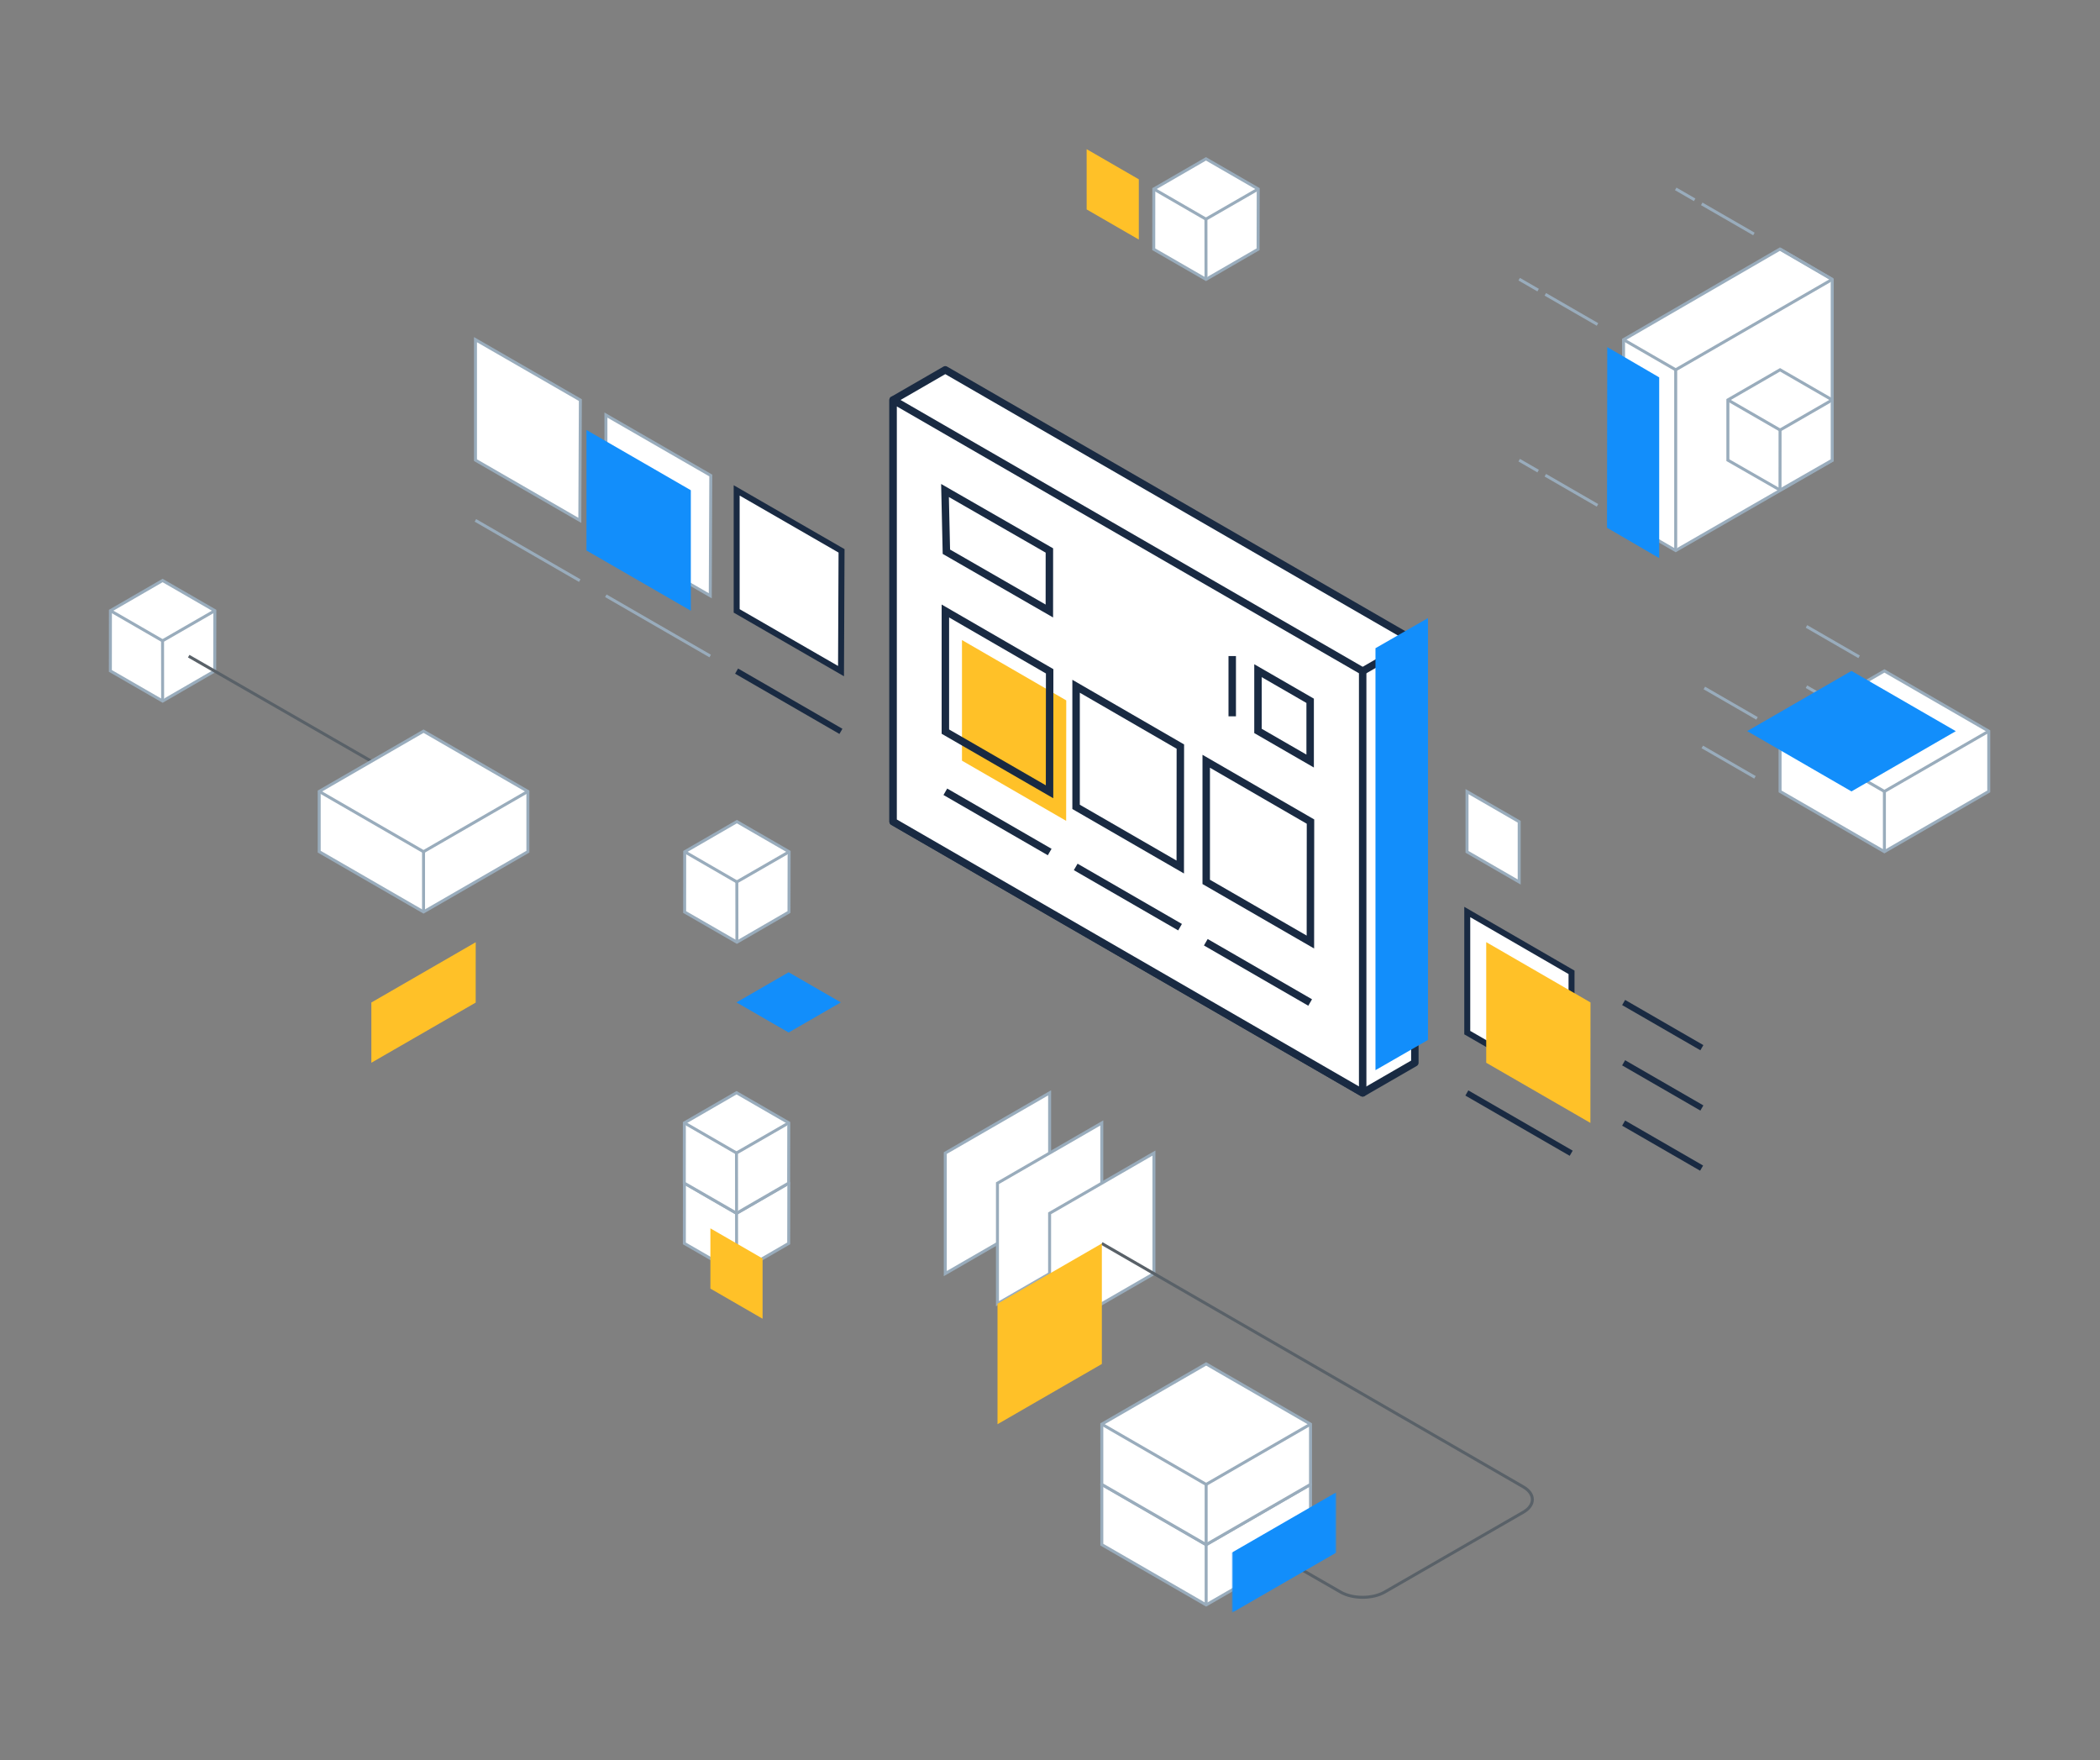 <?xml version="1.0" encoding="UTF-8"?>
<svg width="704px" height="590px" viewBox="0 0 704 590" version="1.1" xmlns="http://www.w3.org/2000/svg" xmlns:xlink="http://www.w3.org/1999/xlink">
    <rect x="0" y="0" width="704" height="590" fill="#808080" stroke="none"/>
    <title>a/illustrations/hero/use-cases/retail</title>
    <defs>
        <polygon id="path-1" points="-5.68434189e-14 0 34.984 0 34.984 40.395 -5.68434189e-14 40.395"></polygon>
    </defs>
    <g id="a/illustrations/hero/use-cases/retail" stroke="none" stroke-width="1" fill="none" fill-rule="evenodd">
        <g id="Group-218" transform="translate(37, 50)">
            <polygon id="Fill-1" fill="#FFFFFF" points="437.311 306.231 419.82 316.329 262.403 225.415 262.402 84.07 279.892 73.971 437.31 164.855"></polygon>
            <polygon id="Stroke-2" stroke="#192A42" stroke-width="2.5" stroke-linejoin="round" points="437.311 306.231 419.82 316.329 262.403 225.415 262.402 84.07 279.892 73.971 437.31 164.855"></polygon>
            <polygon id="Fill-3" fill="#FFFFFF" points="209.935 336.482 227.448 346.591 227.403 366.79 209.945 376.89 192.422 366.79 192.441 346.591"></polygon>
            <polygon id="Stroke-4" stroke="#99ACBC" points="209.935 336.482 227.448 346.591 227.403 366.79 209.945 376.89 192.422 366.79 192.441 346.591"></polygon>
            <g id="Group-7" transform="translate(209.917, 346.592)">
                <polyline id="Fill-5" fill="#FFFFFF" points="0.028 30.299 0 10.098 17.532 0"></polyline>
                <polyline id="Stroke-6" stroke="#99ACBC" points="0.028 30.299 0 10.098 17.532 0"></polyline>
            </g>
            <g id="Group-10" transform="translate(192.441, 346.591)">
                <line x1="0" y1="0" x2="17.476" y2="10.098" id="Fill-8" fill="#FFFFFF"></line>
                <line x1="0" y1="0" x2="17.476" y2="10.098" id="Stroke-9" stroke="#99ACBC"></line>
            </g>
            <polygon id="Fill-11" fill="#FFFFFF" points="0.019 154.696 1.84297022e-14 174.895 17.523 184.995 34.981 174.895 35.026 154.696 17.513 144.587"></polygon>
            <polygon id="Stroke-12" stroke="#99ACBC" points="17.513 144.587 35.026 154.696 34.981 174.895 17.523 184.995 0 174.895 0.019 154.696"></polygon>
            <g id="Group-16" transform="translate(17.495, 154.697)">
                <polyline id="Fill-14" fill="#FFFFFF" points="0.028 30.299 -3.55271368e-15 10.098 17.532 0"></polyline>
                <polyline id="Stroke-15" stroke="#99ACBC" points="0.028 30.299 -3.55271368e-15 10.098 17.532 0"></polyline>
            </g>
            <path d="M17.494,164.794 L0.019,154.696 L17.494,164.794 Z" id="Fill-17" fill="#FFFFFF"></path>
            <line x1="0.019" y1="154.697" x2="17.495" y2="164.795" id="Stroke-18" stroke="#99ACBC"></line>
            <polygon id="Fill-20" fill="#FFFFFF" points="367.291 3.243 384.805 13.352 384.76 33.551 367.301 43.651 349.779 33.551 349.798 13.352"></polygon>
            <polygon id="Stroke-21" stroke="#99ACBC" points="367.291 3.243 384.805 13.352 384.76 33.551 367.301 43.651 349.779 33.551 349.798 13.352"></polygon>
            <g id="Group-24" transform="translate(367.273, 13.352)">
                <polyline id="Fill-22" fill="#FFFFFF" points="0.028 30.299 0 10.098 17.532 0"></polyline>
                <polyline id="Stroke-23" stroke="#99ACBC" points="0.028 30.299 0 10.098 17.532 0"></polyline>
            </g>
            <g id="Group-27" transform="translate(349.797, 13.352)">
                <line x1="0" y1="-5.68434189e-14" x2="17.476" y2="10.098" id="Fill-25" fill="#FFFFFF"></line>
                <line x1="0" y1="-5.68434189e-14" x2="17.476" y2="10.098" id="Stroke-26" stroke="#99ACBC"></line>
            </g>
            <polygon id="Fill-28" fill="#FFFFFF" points="210.032 225.406 227.545 235.516 227.5 255.714 210.042 265.815 192.519 255.714 192.538 235.516"></polygon>
            <polygon id="Stroke-29" stroke="#99ACBC" points="210.032 225.406 227.545 235.516 227.5 255.714 210.042 265.815 192.519 255.714 192.538 235.516"></polygon>
            <g id="Group-32" transform="translate(210.014, 235.516)">
                <polyline id="Fill-30" fill="#FFFFFF" points="0.028 30.299 0 10.098 17.532 0"></polyline>
                <polyline id="Stroke-31" stroke="#99ACBC" points="0.028 30.299 0 10.098 17.532 0"></polyline>
            </g>
            <g id="Group-35" transform="translate(192.538, 235.516)">
                <line x1="0" y1="0" x2="17.476" y2="10.098" id="Fill-33" fill="#FFFFFF"></line>
                <line x1="0" y1="0" x2="17.476" y2="10.098" id="Stroke-34" stroke="#99ACBC"></line>
            </g>
            <polygon id="Fill-36" fill="#FFFFFF" points="209.917 316.278 227.43 326.387 227.385 346.586 209.927 356.686 192.404 346.586 192.423 326.387"></polygon>
            <polygon id="Stroke-37" stroke="#99ACBC" points="209.917 316.278 227.43 326.387 227.385 346.586 209.927 356.686 192.404 346.586 192.423 326.387"></polygon>
            <g id="Group-40" transform="translate(209.898, 326.387)">
                <polyline id="Fill-38" fill="#FFFFFF" points="0.028 30.299 0 10.098 17.532 -2.84217094e-14"></polyline>
                <polyline id="Stroke-39" stroke="#99ACBC" points="0.028 30.299 0 10.098 17.532 -2.84217094e-14"></polyline>
            </g>
            <g id="Group-43" transform="translate(192.423, 326.387)">
                <line x1="0" y1="0" x2="17.476" y2="10.098" id="Fill-41" fill="#FFFFFF"></line>
                <line x1="0" y1="0" x2="17.476" y2="10.098" id="Stroke-42" stroke="#99ACBC"></line>
            </g>
            <polygon id="Fill-44" fill="#FFFFFF" points="279.894 376.907 314.872 356.711 314.873 316.316 279.894 336.511"></polygon>
            <polygon id="Stroke-45" stroke="#99ACBC" points="279.894 376.907 314.872 356.711 314.873 316.316 279.894 336.511"></polygon>
            <polygon id="Fill-46" fill="#FFFFFF" points="297.384 387.005 332.362 366.81 332.363 326.414 297.384 346.61"></polygon>
            <polygon id="Stroke-47" stroke="#99ACBC" points="297.384 387.005 332.362 366.81 332.363 326.414 297.384 346.61"></polygon>
            <polygon id="Fill-48" fill="#FFFFFF" points="314.867 397.103 349.845 376.907 349.846 336.512 314.867 356.707"></polygon>
            <polygon id="Stroke-49" stroke="#99ACBC" points="314.867 397.103 349.845 376.907 349.846 336.512 314.867 356.707"></polygon>
            <polygon id="Fill-50" fill="#FFFFFF" points="419.82 316.329 262.404 225.415 262.402 84.07 419.82 174.953"></polygon>
            <polygon id="Stroke-51" stroke="#192A42" stroke-width="2.5" stroke-linejoin="round" points="419.82 316.329 262.404 225.415 262.402 84.07 419.82 174.953"></polygon>
            <g id="Group-54" transform="translate(419.82, 164.856)">
                <line x1="0" y1="10.098" x2="17.491" y2="0" id="Fill-52" fill="#FFFFFF"></line>
                <line x1="0" y1="10.098" x2="17.491" y2="0" id="Stroke-53" stroke="#192A42" stroke-width="2.5" stroke-linejoin="round"></line>
            </g>
            <polygon id="Fill-55" fill="#FFFFFF" points="245.12 134.645 244.94 174.955 209.959 154.773 209.958 114.38"></polygon>
            <polygon id="Stroke-56" stroke="#192A42" stroke-width="2" points="245.12 134.645 244.94 174.955 209.959 154.773 209.958 114.38"></polygon>
            <polygon id="Fill-57" fill="#FFFFFF" points="454.8 215.348 472.291 225.446 472.291 245.643 454.8 235.544"></polygon>
            <polygon id="Stroke-58" stroke="#99ACBC" points="454.8 215.348 472.291 225.446 472.291 245.643 454.8 235.544"></polygon>
            <polygon id="Fill-59" fill="#FFFFFF" points="384.723 174.814 402.214 184.912 402.214 205.109 384.723 195.01"></polygon>
            <polygon id="Stroke-60" stroke="#192A42" stroke-width="2.5" points="384.723 174.814 402.214 184.912 402.214 205.109 384.723 195.01"></polygon>
            <polygon id="Fill-61" fill="#FFFFFF" points="279.803 114.416 314.797 134.517 314.783 154.81 280.262 134.935"></polygon>
            <polygon id="Stroke-62" stroke="#192A42" stroke-width="2.5" points="279.803 114.416 314.797 134.517 314.783 154.81 280.262 134.935"></polygon>
            <path d="M376.09,190.101 L376.09,169.905 L376.09,190.101 Z" id="Fill-63" fill="#FFFFFF"></path>
            <line x1="376.09" y1="169.905" x2="376.09" y2="190.102" id="Stroke-64" stroke="#192A42" stroke-width="2.5" stroke-linejoin="round"></line>
            <g id="Group-67" transform="translate(209.931, 174.955)">
                <line x1="0" y1="0" x2="34.98" y2="20.197" id="Fill-65" fill="#FFFFFF"></line>
                <line x1="0" y1="0" x2="34.98" y2="20.197" id="Stroke-66" stroke="#192A42" stroke-width="2" stroke-linejoin="round"></line>
            </g>
            <polygon id="Fill-68" fill="#FFFFFF" points="201.289 109.391 201.109 149.701 166.128 129.519 166.127 89.125"></polygon>
            <polygon id="Stroke-69" stroke="#99ACBC" points="201.289 109.391 201.109 149.701 166.128 129.519 166.127 89.125"></polygon>
            <g id="Group-72" transform="translate(166.1, 149.702)">
                <line x1="2.84217094e-14" y1="0" x2="34.98" y2="20.197" id="Fill-70" fill="#FFFFFF"></line>
                <line x1="2.84217094e-14" y1="0" x2="34.98" y2="20.197" id="Stroke-71" stroke="#99ACBC"></line>
            </g>
            <polygon id="Fill-73" fill="#FFFFFF" points="157.561 84.115 157.381 124.425 122.4 104.243 122.399 63.85"></polygon>
            <polygon id="Stroke-74" stroke="#99ACBC" points="157.561 84.115 157.381 124.425 122.4 104.243 122.399 63.85"></polygon>
            <g id="Group-77" transform="translate(122.372, 124.426)">
                <line x1="1.42108547e-14" y1="0" x2="34.98" y2="20.197" id="Fill-75" fill="#FFFFFF"></line>
                <line x1="1.42108547e-14" y1="0" x2="34.98" y2="20.197" id="Stroke-76" stroke="#99ACBC"></line>
            </g>
            <g id="Group-80" transform="translate(279.914, 215.401)">
                <line x1="0" y1="0" x2="34.98" y2="20.197" id="Fill-78" fill="#FFFFFF"></line>
                <line x1="0" y1="0" x2="34.98" y2="20.197" id="Stroke-79" stroke="#192A42" stroke-width="2.5" stroke-linejoin="round"></line>
            </g>
            <g id="Group-83" transform="translate(323.619, 240.593)">
                <line x1="0" y1="0" x2="34.98" y2="20.197" id="Fill-81" fill="#FFFFFF"></line>
                <line x1="0" y1="0" x2="34.98" y2="20.197" id="Stroke-82" stroke="#192A42" stroke-width="2.5" stroke-linejoin="round"></line>
            </g>
            <g id="Group-86" transform="translate(367.233, 265.841)">
                <line x1="0" y1="0" x2="34.98" y2="20.197" id="Fill-84" fill="#FFFFFF"></line>
                <line x1="0" y1="0" x2="34.98" y2="20.197" id="Stroke-85" stroke="#192A42" stroke-width="2.5" stroke-linejoin="round"></line>
            </g>
            <polygon id="Fill-87" fill="#FFFFFF" points="367.37 205.175 402.328 225.399 402.295 265.774 367.37 245.609"></polygon>
            <polygon id="Stroke-88" stroke="#192A42" stroke-width="2.5" points="367.37 205.175 402.328 225.399 402.295 265.774 367.37 245.609"></polygon>
            <g id="Group-91" transform="translate(454.745, 316.367)">
                <line x1="0" y1="0" x2="34.98" y2="20.197" id="Fill-89" fill="#FFFFFF"></line>
                <line x1="0" y1="0" x2="34.98" y2="20.197" id="Stroke-90" stroke="#192A42" stroke-width="2" stroke-linejoin="round"></line>
            </g>
            <g id="Group-94" transform="translate(507.301, 286.036)">
                <line x1="-5.68434189e-14" y1="0" x2="26.234" y2="15.147" id="Fill-92" fill="#FFFFFF"></line>
                <line x1="-5.68434189e-14" y1="0" x2="26.234" y2="15.147" id="Stroke-93" stroke="#192A42" stroke-width="2" stroke-linejoin="round"></line>
            </g>
            <g id="Group-97" transform="translate(507.301, 306.251)">
                <line x1="-5.68434189e-14" y1="0" x2="26.234" y2="15.147" id="Fill-95" fill="#FFFFFF"></line>
                <line x1="-5.68434189e-14" y1="0" x2="26.234" y2="15.147" id="Stroke-96" stroke="#192A42" stroke-width="2" stroke-linejoin="round"></line>
            </g>
            <g id="Group-100" transform="translate(507.301, 326.466)">
                <line x1="-5.68434189e-14" y1="-2.84217094e-14" x2="26.14" y2="15.093" id="Fill-98" fill="#FFFFFF"></line>
                <line x1="-5.68434189e-14" y1="-2.84217094e-14" x2="26.14" y2="15.093" id="Stroke-99" stroke="#192A42" stroke-width="2" stroke-linejoin="round"></line>
            </g>
            <polygon id="Fill-101" fill="#FFFFFF" points="454.882 255.702 489.84 275.925 489.807 316.301 454.882 296.136"></polygon>
            <polygon id="Stroke-102" stroke="#192A42" stroke-width="2" points="454.882 255.702 489.84 275.925 489.807 316.301 454.882 296.136"></polygon>
            <polygon id="Fill-103" fill="#FFC128" points="461.237 265.8 496.195 286.023 496.162 326.399 461.237 306.234"></polygon>
            <polygon id="Fill-105" fill="#FFFFFF" points="323.743 180.03 358.7 200.253 358.668 240.629 323.743 220.464"></polygon>
            <polygon id="Stroke-106" stroke="#192A42" stroke-width="2.5" points="323.743 180.03 358.7 200.253 358.668 240.629 323.743 220.464"></polygon>
            <polygon id="Fill-107" fill="#FFC128" points="285.49 164.546 320.448 184.769 320.415 225.145 285.49 204.98"></polygon>
            <polygon id="Stroke-108" stroke="#192A42" stroke-width="2.5" points="279.925 154.806 314.883 175.029 314.85 215.405 279.925 195.24"></polygon>
            <g id="Group-111" transform="translate(533.679, 200.37)">
                <line x1="-1.13686838e-13" y1="0" x2="17.66" y2="10.196" id="Fill-109" fill="#FFFFFF"></line>
                <line x1="-1.13686838e-13" y1="0" x2="17.66" y2="10.196" id="Stroke-110" stroke="#99ACBC"></line>
            </g>
            <g id="Group-114" transform="translate(534.36, 180.608)">
                <line x1="0" y1="0" x2="17.66" y2="10.196" id="Fill-112" fill="#FFFFFF"></line>
                <line x1="0" y1="0" x2="17.66" y2="10.196" id="Stroke-113" stroke="#99ACBC"></line>
            </g>
            <g id="Group-117" transform="translate(568.592, 180.182)">
                <line x1="0" y1="0" x2="8.537" y2="4.929" id="Fill-115" fill="#FFFFFF"></line>
                <line x1="0" y1="0" x2="8.537" y2="4.929" id="Stroke-116" stroke="#99ACBC"></line>
            </g>
            <g id="Group-120" transform="translate(568.592, 159.976)">
                <line x1="-1.13686838e-13" y1="0" x2="17.66" y2="10.196" id="Fill-118" fill="#FFFFFF"></line>
                <line x1="-1.13686838e-13" y1="0" x2="17.66" y2="10.196" id="Stroke-119" stroke="#99ACBC"></line>
            </g>
            <line x1="26.261" y1="169.942" x2="87.549" y2="205.185" id="Stroke-121" stroke="#596168"></line>
            <g id="Group-217" transform="translate(70.007, 0)">
                <path d="M314.712,467.728 L342.435,483.67 C346.489,486.001 353.123,485.999 357.176,483.664 L403.659,456.889 C407.711,454.555 407.713,450.731 403.663,448.393 L262.354,366.809" id="Stroke-122" stroke="#596168"></path>
                <polygon id="Fill-124" fill="#FFFFFF" points="437.267 124.443 437.267 63.856 489.715 33.483 507.223 43.66 507.221 104.349 454.752 134.544"></polygon>
                <polygon id="Stroke-126" stroke="#99ACBC" points="437.267 124.443 437.267 63.856 489.715 33.483 507.223 43.66 507.221 104.349 454.752 134.544"></polygon>
                <g id="Group-131" transform="translate(454.752, 43.66)">
                    <polyline id="Fill-128" fill="#FFFFFF" points="0 90.883 0 30.295 52.47 0"></polyline>
                    <polyline id="Stroke-130" stroke="#99ACBC" points="0 90.883 0 30.295 52.47 0"></polyline>
                </g>
                <polygon id="Fill-132" fill="#FFFFFF" points="489.735 73.954 507.216 84.052 507.223 104.25 489.723 114.268 472.245 104.249 472.243 84.054"></polygon>
                <polygon id="Stroke-134" stroke="#99ACBC" points="489.735 73.954 507.216 84.052 507.223 104.25 489.723 114.268 472.245 104.249 472.243 84.054"></polygon>
                <g id="Group-139" transform="translate(489.723, 84.067)">
                    <polyline id="Fill-136" fill="#FFFFFF" points="0 30.201 0.012 10.083 17.502 0"></polyline>
                    <polyline id="Stroke-138" stroke="#99ACBC" points="0 30.201 0.012 10.083 17.502 0"></polyline>
                </g>
                <g id="Group-143" transform="translate(472.244, 84.054)">
                    <line x1="0" y1="0" x2="17.491" y2="10.097" id="Fill-140" fill="#FFFFFF"></line>
                    <line x1="0" y1="0" x2="17.491" y2="10.097" id="Stroke-142" stroke="#99ACBC"></line>
                </g>
                <g id="Group-147" transform="translate(489.715, 33.482)">
                    <line x1="17.507" y1="10.178" x2="1.13686838e-13" y2="0" id="Fill-144" fill="#FFFFFF"></line>
                    <line x1="17.507" y1="10.178" x2="1.13686838e-13" y2="0" id="Stroke-146" stroke="#99ACBC"></line>
                </g>
                <g id="Group-151" transform="translate(437.266, 63.857)">
                    <line x1="17.486" y1="10.098" x2="-1.13686838e-13" y2="0" id="Fill-148" fill="#FFFFFF"></line>
                    <line x1="17.486" y1="10.098" x2="-1.13686838e-13" y2="0" id="Stroke-150" stroke="#99ACBC"></line>
                </g>
                <line x1="480.97" y1="28.433" x2="463.479" y2="18.335" id="Stroke-152" stroke="#99ACBC"></line>
                <line x1="461.108" y1="16.982" x2="454.759" y2="13.316" id="Stroke-154" stroke="#99ACBC"></line>
                <line x1="428.537" y1="58.759" x2="411.046" y2="48.661" id="Stroke-156" stroke="#99ACBC"></line>
                <line x1="428.537" y1="119.396" x2="411.046" y2="109.298" id="Stroke-158" stroke="#99ACBC"></line>
                <line x1="408.633" y1="47.246" x2="402.284" y2="43.58" id="Stroke-160" stroke="#99ACBC"></line>
                <line x1="408.633" y1="107.915" x2="402.284" y2="104.249" id="Stroke-162" stroke="#99ACBC"></line>
                <polygon id="Fill-164" fill="#FFFFFF" points="262.361 447.577 262.364 467.772 297.342 487.967 332.324 467.774 332.324 447.574 297.342 427.379"></polygon>
                <polygon id="Stroke-166" stroke="#99ACBC" points="262.361 447.577 262.364 467.772 297.342 487.967 332.324 467.774 332.324 447.574 297.342 427.379"></polygon>
                <polyline id="Stroke-168" stroke="#99ACBC" points="262.361 447.577 297.339 467.775 332.324 447.574"></polyline>
                <line x1="297.339" y1="467.776" x2="297.343" y2="487.967" id="Stroke-170" stroke="#99ACBC"></line>
                <polygon id="Fill-172" fill="#FFFFFF" points="262.361 427.379 262.364 447.574 297.342 467.769 332.324 447.576 332.324 427.376 297.342 407.181"></polygon>
                <polygon id="Stroke-174" stroke="#99ACBC" points="262.361 427.379 262.364 447.574 297.342 467.769 332.324 447.576 332.324 427.376 297.342 407.181"></polygon>
                <polyline id="Stroke-176" stroke="#99ACBC" points="262.361 427.379 297.339 447.577 332.324 427.376"></polyline>
                <line x1="297.339" y1="447.578" x2="297.343" y2="467.769" id="Stroke-178" stroke="#99ACBC"></line>
                <polygon id="Fill-180" fill="#FFFFFF" points="0 215.286 0.003 235.481 34.981 255.676 69.963 235.483 69.963 215.283 34.981 195.088"></polygon>
                <polygon id="Stroke-182" stroke="#99ACBC" points="0 215.286 0.003 235.481 34.981 255.676 69.963 235.483 69.963 215.283 34.981 195.088"></polygon>
                <polyline id="Stroke-184" stroke="#99ACBC" points="0 215.286 34.978 235.484 69.963 215.283"></polyline>
                <line x1="34.978" y1="235.485" x2="34.982" y2="255.676" id="Stroke-186" stroke="#99ACBC"></line>
                <polygon id="Fill-188" fill="#FFFFFF" points="489.737 195.09 489.74 215.285 524.718 235.48 559.7 215.287 559.7 195.087 524.718 174.892"></polygon>
                <polygon id="Stroke-190" stroke="#99ACBC" points="489.737 195.09 489.74 215.285 524.718 235.48 559.7 215.287 559.7 195.087 524.718 174.892"></polygon>
                <polyline id="Stroke-192" stroke="#99ACBC" points="489.737 195.09 524.715 215.288 559.7 195.087"></polyline>
                <line x1="524.714" y1="215.288" x2="524.718" y2="235.479" id="Stroke-194" stroke="#99ACBC"></line>
                <polygon id="Fill-196" fill="#FFC128" points="227.397 427.397 262.377 407.202 262.377 366.809 227.397 387.004"></polygon>
                <polygon id="Fill-198" fill="#128EFB" points="124.583 154.72 89.603 134.524 89.603 94.132 124.583 114.326"></polygon>
                <polygon id="Fill-200" fill="#128EFB" points="513.674 174.891 548.653 195.088 513.676 215.283 478.722 195.07"></polygon>
                <polygon id="Fill-202" fill="#FFC128" points="131.145 361.741 131.149 381.943 148.636 392.04 148.636 371.843"></polygon>
                <polygon id="Fill-204" fill="#FFC128" points="257.276 0 257.28 20.202 274.767 30.299 274.767 10.102"></polygon>
                <polygon id="Fill-206" fill="#FFC128" points="17.484 286.04 17.484 306.235 52.464 286.068 52.468 265.84"></polygon>
                <g id="Group-210" transform="translate(305.968, 450.222)">
                    <mask id="mask-2" fill="white">
                        <use xlink:href="#path-1"></use>
                    </mask>
                    <g id="Clip-209"></g>
                    <polygon id="Fill-208" fill="#128EFB" mask="url(#mask-2)" points="-5.68434189e-14 20.2 -5.68434189e-14 40.395 34.98 20.228 34.984 0"></polygon>
                </g>
                <polygon id="Fill-211" fill="#128EFB" points="157.379 275.903 174.87 286.001 157.379 296.099 139.891 286.001"></polygon>
                <polygon id="Fill-213" fill="#128EFB" points="431.808 66.344 449.22 76.493 449.22 137.083 431.723 126.896"></polygon>
                <polygon id="Fill-215" fill="#128EFB" points="354.105 167.278 371.71 157.175 371.71 298.591 354.105 308.715"></polygon>
            </g>
        </g>
    </g>
</svg>